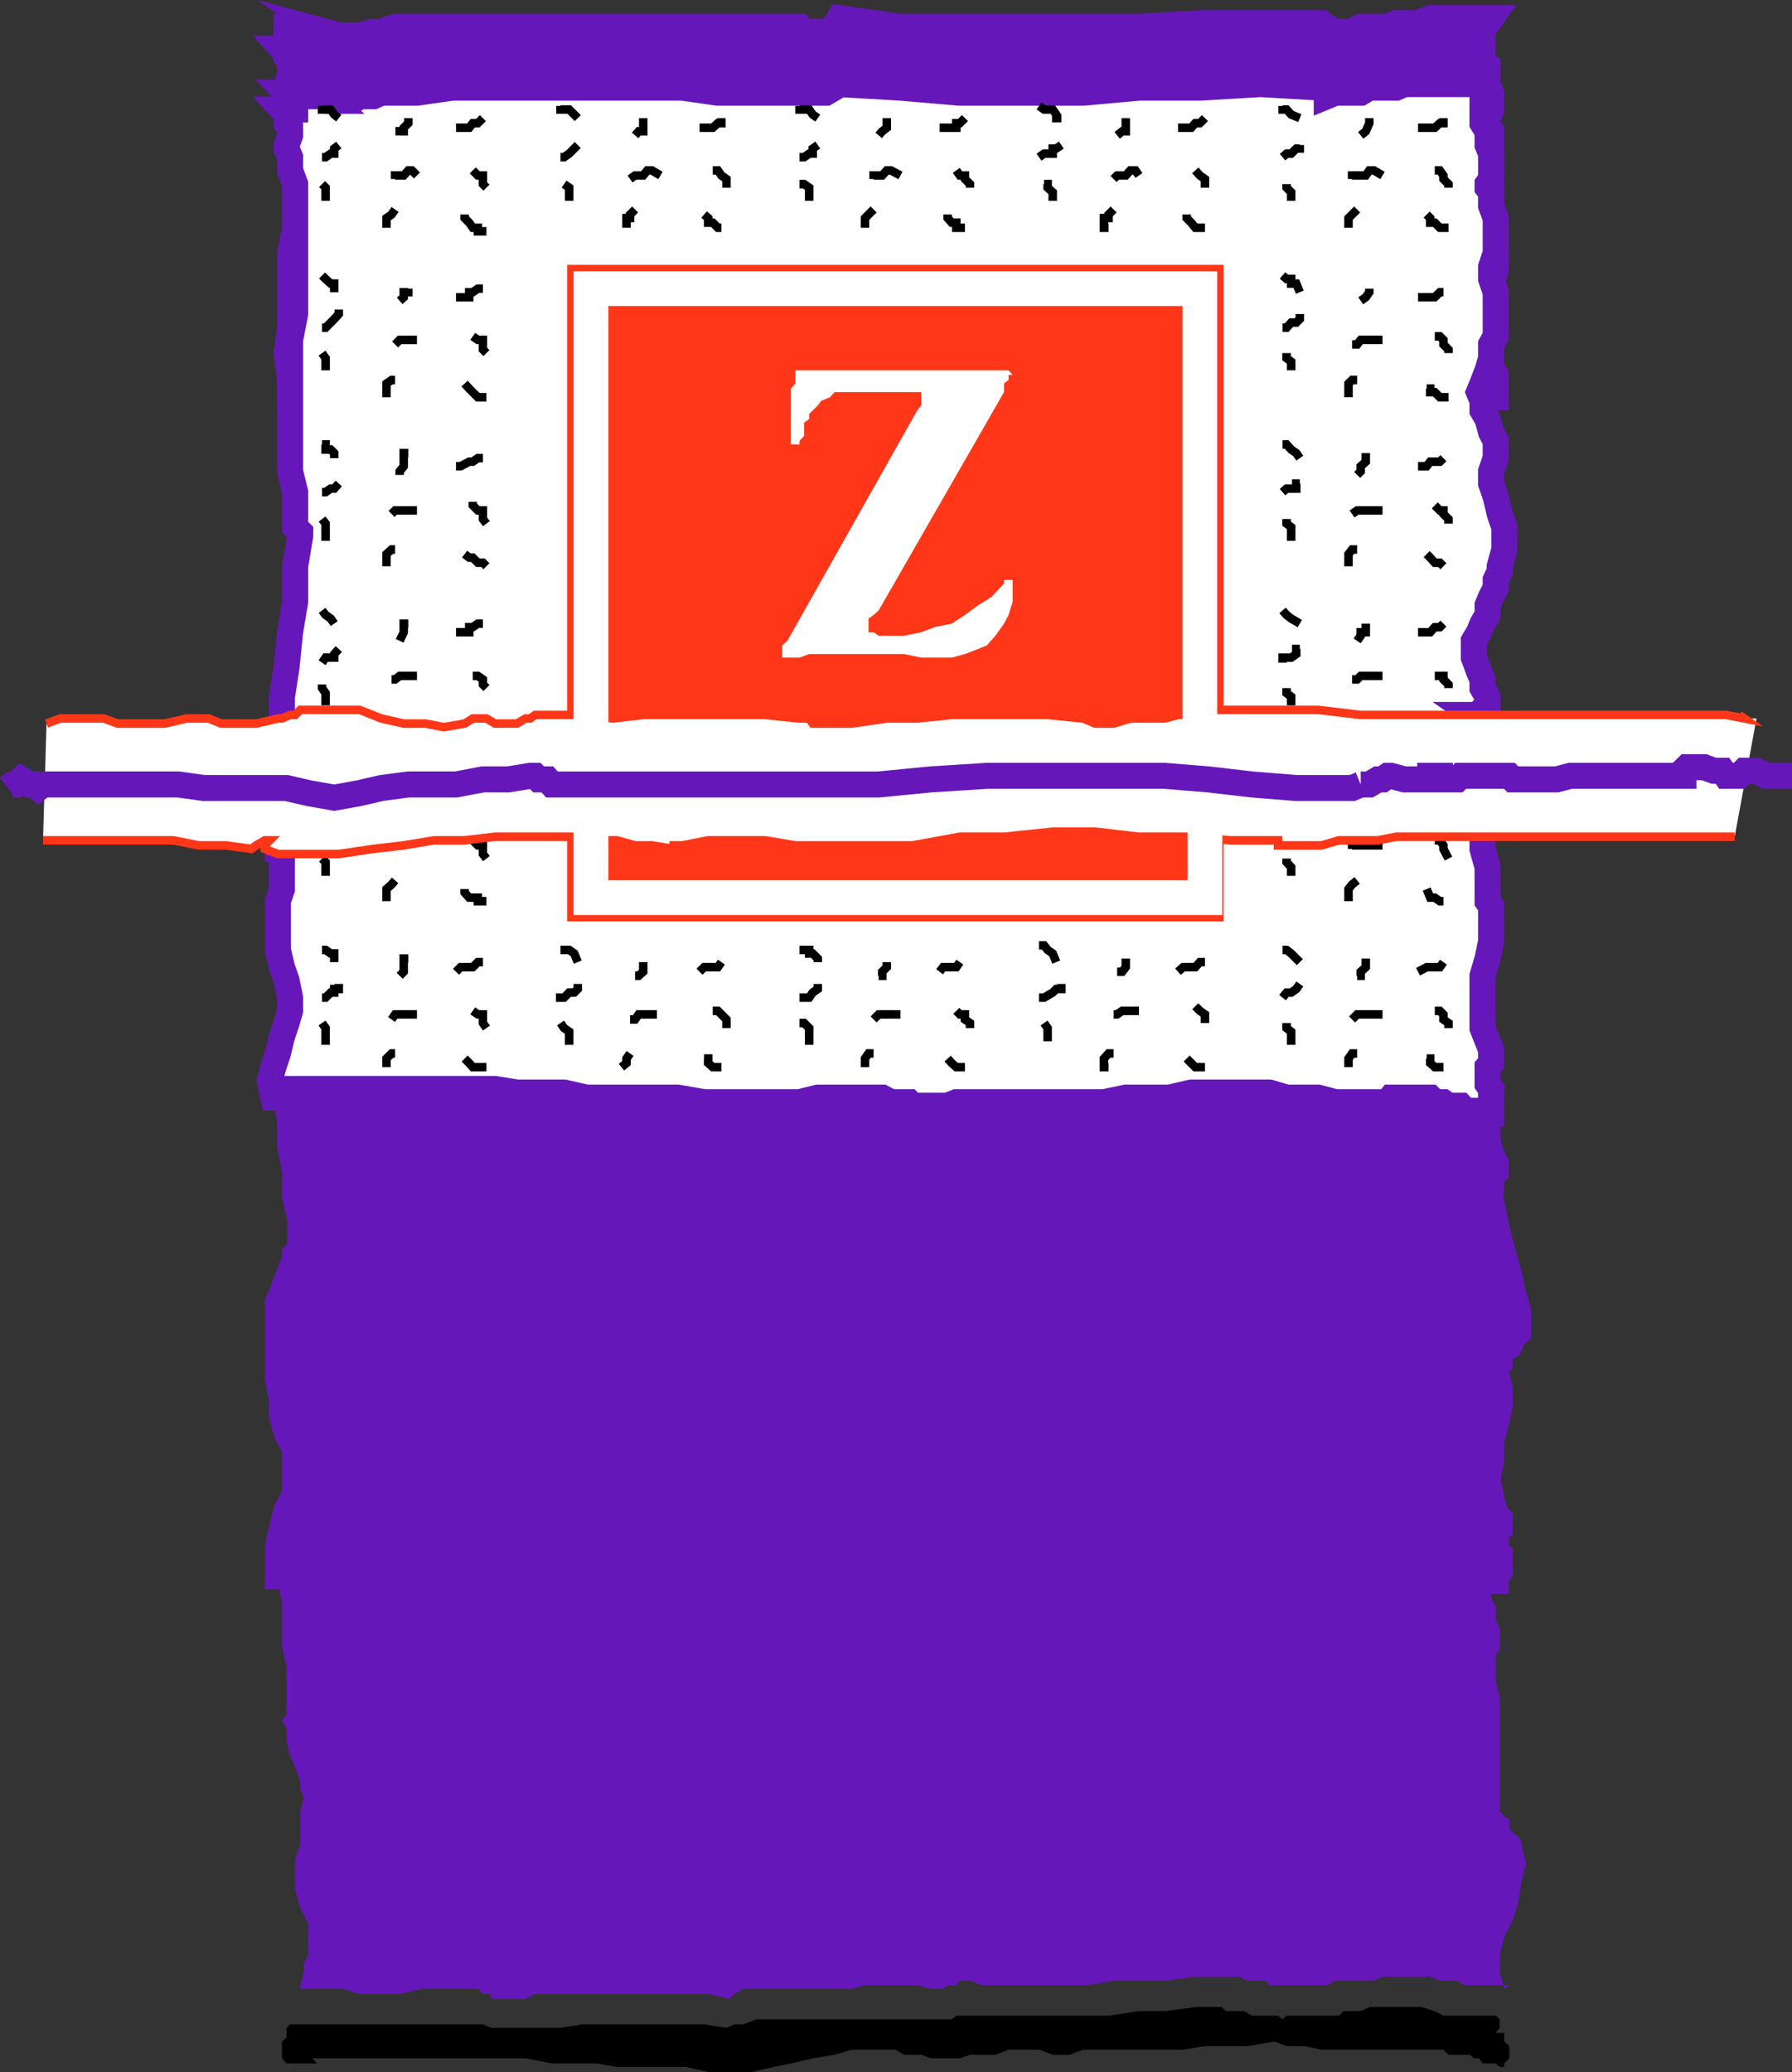 <svg xmlns="http://www.w3.org/2000/svg" width="353.171" height="408.272"><rect width="100%" height="100%" fill="#333333" stroke="none"/><path fill="#6617ba" d="M294.769 78.272v-4.399l-.899-1.601-.699-1.7-1-1.699v-1.902l-.7-2.398.7-1.7 1-2.601.7-1.7v-2.699l.898-2.601v-8.399l-.899-2.601V25.873l-.699-.699v-1.902l.7-1.7v-3.3l-.7-1.7v-3.601l-1-.7V8.675l-.7-.8V6.97l.7-.7v-1l1-.698.7-1h-12l-2.4 1h-4.3l-1.7.699h-5.3l-1.7 1h-5v-1l-1-.7h-24l-12 .7h-47l-12-1.7-1 1.7-1.702 1h-4.297l-.902-1h-79.7l-2.699 1H73.57l-2.7.699h-4.1l-2.598-.7 1 .7h-1l-1.7-.7h-4.3l-1-1h-.7v1l.7.7v1.703l1 .899H55.57l.902 1v.699l.7 1v2.601l-.7 1.7v.699l.7 1.699h-.7v.902l.7 1 1 3.399v20.601l-1 5v14.7l-.7 5 .7 5.3v5l1 5.301 5.3 2.399 217.7-5 11-4.301h2.597"/><path fill="none" stroke="#6617ba" stroke-miterlimit="10" stroke-width="5.125" d="M294.769 78.272v-4.399l-.899-1.601-.699-1.7-1-1.699v-1.902l-.7-2.398.7-1.7 1-2.601.7-1.7v-2.699l.898-2.601v-8.399l-.899-2.601V25.873l-.699-.699v-1.902l.7-1.7v-3.3l-.7-1.7v-3.601l-1-.7V8.675l-.7-.8V6.97l.7-.7v-1l1-.698.7-1h-12l-2.4 1h-4.3l-1.7.699h-5.3l-1.7 1h-5v-1l-1-.7h-24l-12 .7h-47l-12-1.7-1 1.7-1.702 1h-4.297l-.902-1h-79.7l-2.699 1H73.57l-2.7.699h-4.1l-2.598-.7 1 .7h-1l-1.7-.7h-4.3l-1-1h-.7v1l.7.7v1.703l1 .899H55.57l.902 1v.699l.7 1v2.601l-.7 1.7v.699l.7 1.699h-.7v.902l.7 1 1 3.399v20.601l-1 5v14.7l-.7 5 .7 5.3v5l1 5.301 5.3 2.399 217.7-5 11-4.301zm0 0"/><path fill="#6617ba" d="m293.171 215.272-1 1.902v4.098l1 1.902v1.7l.7 2.597.898 1.703v1.7l-.899.699v1h-.699v.898l.7 3.402.898 4.301.8 3.399.903 3.3 1 3.598.7 3.402 1 3.399v4.3l-1 .899-.7 1.703-1 .7-.902 1v1.699l-.801.898v.8l.8 3.302v3.601l-.8 3.399-.899 3.3v3.598l-.699 4.102.7 3.601.898 3.399.8.699v1.902l-.8.7v3.597l.8.8v3.302l-.8 1v.898h-.899l-.699-.898h-3.402l-1-1h-1.598l-1-.7h-2.402l-1-1h-12l-3.297 1-2.703-1h-6l-3.297-.699h-2.703l-3.297-.902v-.801.8l-4.3.903h-8.7l-4.3.7h-4.302l-4.101 1H191.87l-1.699.699h-8.601l-.801-.7h-5.2l-1.699-1h-3.398l-4.3 1h-3.403l-4.297.7-4.3 1-3.403.898-4.297.8h-7.703l-5.2-.8h-18l-4.398-.898h-9.3l-4.301-1H60.769l.8 1h-6.8v-6l.8-3.399.903-3.601 1.7-3.301v-8.7l-1.7-3.3-.902-3.399v-3.402l-.801-3.598v-15.3l.8-1.7.903-2.601.7-1.7 1-2.699v-.699l1-.902v-6l-1-4.399v-5l-1-5.3v-5l-.7-3.399v-1.902l11.098-6.7 208.3-1 17.301 7.7"/><path fill="none" stroke="#6617ba" stroke-miterlimit="10" stroke-width="5.125" d="m293.171 215.272-1 1.902v4.098l1 1.902v1.7l.7 2.597.898 1.703v1.7l-.899.699v1h-.699v.898l.7 3.402.898 4.301.8 3.399.903 3.3 1 3.598.7 3.402 1 3.399v4.3l-1 .899-.7 1.703-1 .7-.902 1v1.699l-.801.898v.8l.8 3.302v3.601l-.8 3.399-.899 3.3v3.598l-.699 4.102.7 3.601.898 3.399.8.699v1.902l-.8.7v3.597l.8.8v3.302l-.8 1v.898h-.899l-.699-.898h-3.402l-1-1h-1.598l-1-.7h-2.402l-1-1h-12l-3.297 1-2.703-1h-6l-3.297-.699h-2.703l-3.297-.902v-.801.8l-4.3.903h-8.7l-4.3.7h-4.302l-4.101 1H191.87l-1.699.699h-8.601l-.801-.7h-5.2l-1.699-1h-3.398l-4.3 1h-3.403l-4.297.7-4.3 1-3.403.898-4.297.8h-7.703l-5.2-.8h-18l-4.398-.898h-9.3l-4.301-1H60.769l.8 1h-6.8v-6l.8-3.399.903-3.601 1.7-3.301v-8.7l-1.7-3.3-.902-3.399v-3.402l-.801-3.598v-15.3l.8-1.7.903-2.601.7-1.7 1-2.699v-.699l1-.902v-6l-1-4.399v-5l-1-5.3v-5l-.7-3.399v-1.902l11.098-6.7 208.3-1zm0 0"/><path fill="#fff" d="M272.472 217.174h-9.3l-3.403-.902h-6.2l-3.398-1h-2.402v-1.7 1.7h-13l-4.297 1h-8.602l-4.3.902h-29.098l-1.703.7h-6.899l-.699-.7h-3.601l-1.7-.902h-12.699l-3.601.902h-18.801l-5.2-.902h-18l-4.398-1h-9.3l-4.301-.7h-37.7l.899.7h-5.2l-.8 1h-.899l-.699-3.399.7-2.601.898-2.7.8-3.3.903-2.7.7-2.398v-2.601l-.7-3.399-.902-2.601-.801-3.399v-9.601l.8-2.399v-7.902h-.8v-2.399l.8-1v-1.601l.903-1v-3.399l.7-.699v-.902l-1.602-6v-13l.902-5.801.7-6.898 1-6v-7l1-6v-.7l-1-1v-6.902l-1-4.098V66.971l1-5.098V36.272l-1-2.7v-2.601l-.7-1.7v-.698l.7-1.899v-1.5l-.7-.902v-1.7l-.902-1h2.601v-.699l-1-1v-.902l-.7-.7h1.7l1 .7h5l1 .902h-1 5.3l1.4-.902h2.699l1.601-.7h7l7-1h45.3l7 1h21.298l1.703-1 1-.698 12 .699 11.7 1h24.3l11-1h12l12-.7 12 .7h1v1.699l1.7-.7h5l1.698-1h5.301l1.598-.698h18-1.598v.699l-1 1v6l1 1.601v2.7l.7 1.699v5l-.7 1v.699l.7.902v2.7l.898 2.398v6.902l-.899 2.7v2.398l.899 2.602v8.699l-.899 1.601v2.7l-.699 2.398-1 2.602-.7 1.699.7 1.699v1.902l1 1.7.7 2.601.898 1.7v3.398l-.899 2.601v2.399l.899 2.601.8 3.399.903 2.601v4.399l-.902 3.3v1l-.801 1.7v1.601l-.899 1.7-.699 1.699v1.902l-1 1.7-.7 1.699-1 1.699v3.3l1 2.7.7 1.601v1.7l1 1.699v1.699l-1 .902-.7 1h-1l1 .7.7 4.3v21.399l1 3.601v6.7l.7 1v6.898l-.7 3.402-1 3.399v10.3l1.7 4.301v2.598l-.7.8v3.302l.7 1v5h-1.7l-.7-.7h-2.702l-.899-1h-2.398l-1-.699h-1.703l-.899-.902h-2.398l-1 .902-.703-.902h-3.598l-.7.902h-1"/><path fill="none" stroke="#6617ba" stroke-miterlimit="10" stroke-width="5.125" d="M272.472 217.174h-9.3l-3.403-.902h-6.2l-3.398-1h-2.402v-1.7 1.7h-13l-4.297 1h-8.602l-4.3.902h-29.098l-1.703.7h-6.899l-.699-.7h-3.601l-1.7-.902h-12.699l-3.601.902h-18.801l-5.2-.902h-18l-4.398-1h-9.3l-4.301-.7h-37.7l.899.7h-5.2l-.8 1h-.899l-.699-3.399.7-2.601.898-2.7.8-3.3.903-2.7.7-2.398v-2.601l-.7-3.399-.902-2.601-.801-3.399v-9.601l.8-2.399v-7.902h-.8v-2.399l.8-1v-1.601l.903-1v-3.399l.7-.699v-.902l-1.602-6v-13l.902-5.801.7-6.898 1-6v-7l1-6v-.7l-1-1v-6.902l-1-4.098V66.971l1-5.098V36.272l-1-2.7v-2.601l-.7-1.7v-.698l.7-1.899v-1.5l-.7-.902v-1.7l-.902-1h2.601v-.699l-1-1v-.902l-.7-.7h1.7l1 .7h5l1 .902h-1 5.3l1.4-.902h2.699l1.601-.7h7l7-1h45.3l7 1h21.298l1.703-1 1-.698 12 .699 11.7 1h24.3l11-1h12l12-.7 12 .7h1v1.699l1.7-.7h5l1.698-1h5.301l1.598-.698h18-1.598v.699l-1 1v6l1 1.601v2.7l.7 1.699v5l-.7 1v.699l.7.902v2.7l.898 2.398v6.902l-.899 2.7v2.398l.899 2.602v8.699l-.899 1.601v2.7l-.699 2.398-1 2.602-.7 1.699.7 1.699v1.902l1 1.7.7 2.601.898 1.7v3.398l-.899 2.601v2.399l.899 2.601.8 3.399.903 2.601v4.399l-.902 3.3v1l-.801 1.7v1.601l-.899 1.7-.699 1.699v1.902l-1 1.7-.7 1.699-1 1.699v3.3l1 2.7.7 1.601v1.7l1 1.699v1.699l-1 .902-.7 1h-1l1 .7.7 4.3v21.399l1 3.601v6.7l.7 1v6.898l-.7 3.402-1 3.399v10.3l1.7 4.301v2.598l-.7.8v3.302l.7 1v5h-1.7l-.7-.7h-2.702l-.899-1h-2.398l-1-.699h-1.703l-.899-.902h-2.398l-1 .902-.703-.902h-3.598l-.7.902zm0 0"/><path fill="none" stroke="#000" stroke-miterlimit="10" stroke-width="1.678" d="m252.769 54.272.8.699h.903v.902h1l.7 1.7m10.3 10.3h1l.7-.902h4.3m-6.703 11.301v-2.7l.703-.699h1m18 3.399h-1.703l-1-1h-.899v-.7h-.699m3.301-18.999h-.703l-1 1h-3.297m-23.301 3.3v1l-.7.7h-1l-.901 1h-.801m17.101-7.7v.7l-.699 1-1 .699M253.57 69.573v1l.902.699v1.699m28.297-6.699h1l.703.699v.902l1 1v.7m-222-48.7v.7h1.7l.698 1 .899.699m11.101 12v-.7h1.7l.902-1h.7l1 1m-6.001 10.301v-1.902l1-.7.7-1m17.999 4.302h-1.699v-.7h-1l-.7-1-.901-.902v-.7m3.601-18.999-1 1h-1l-.7.902h-2.6m-23.102 3.399-.899.699v1h-.699l-1 .699h-.7m17.001-7.699v1l-.902.902v.7h-.801v.8m-15.297 9.598.7.699v2.602m28.999-6 1 1h1v1.699l.7.699m14.601-16.098v.7h1.7l1.698 1.699m10.301 12 1-.7h1.598l.8-1h.903l1.7 1m-6.7 10.301v-1.902h.7v-.7l1-1m16.999 3.602h-.7l-1-1h-.901v-.902l-.801-.7m3.402-18.999v1h-.7l-1 .902h-2.6m-24.001 3.399-1.699 1.699-1 .699h-.7m16.298-7.699v2.601h-.899l-.699.801m-14 9.598 1 .699v2.602m28.301-6h1l.7 1 1 .699v1.699m14.398-16.098v.7h1.902l.7 1 1 .699m10.999 12v-.7h1.7l.898-1h.8l1.903 1m-7 10.301v-1.902l1.7-1.7m17.999 3.602h-1.7v-1h-.901l-.801-.902v-.7m3.402-18.999-1 1h-.7v.902h-3.3m-24 3.399-1 .699v1h-.7l-1 .699h-.901m17.199-7.699v1.902l-.899.7-.699.8m-15.601 9.598h.902l1 .699v2.602m29-6 .7 1h1v.699l1 1v.699m13.597-16.098 1 .7h1.703l.7 1v.699h1m10.3 12 .7-.7h1.698l.899-1h1l.703 1m-6 10.301h-.902v-1.902h.902v-.7l1-1m18 3.602h-1.902l-.801-1-.899-.902v-.7m3.602-18.999-1 1h-.902l-.801.902h-2.598m-23 3.399-1 .699h-.7v1h-1.702l-1 .699m17.101-7.699v2.601h-.699l-1 .801m-14.402 9.598h.703v.699l1 .902v1.7m28.098-6 .902 1 1 .699v1.699m15.297-16.098v.7h.8l.903 1 1.7.699m10.3 12v-.7h2.7l.698-1h.899l1.703 1m-6.703 10.301v-1.902l.703-.7 1-1m18 3.602h-1.703l-1-1h-.899v-.902l-.699-.7m3.301-18.999v1h-.703l-1 .902h-3.297m-23.301 3.399v.699h-.7l-1 1h-.901l-.801.699m17.101-7.699v1l-.699 1.601-1 .801m-14.601 9.598v.699l.902.902v1.7m28.297-6h1l.703 1v.699l1 1v.699m-32.703 50.602h.8l.903 1 1 .699.7 1m10.3 11 1-.7h5m-6.703 11.001v-2.399l.703-.902h1m17 3.301-.703-.7h-1l-.899-1-.699-.699m3.301-18.902-.703.699h-1.899l-.699.902h-1.7m-23.3 3.399h-.7v1h-1.901l-.801.699m16.402-7.699v1.699l-1 .902v1l-.7.7m-13.901 8.699v.902l.902.7v2.699m28.297-7 1 1h.703v.699l1 1v.902m-32.703 17.098.8.902.903.7 1.7 1m10.3 10.999h1l.7-.699h4.3m12-10.301-.703.7h-1l-.899 1h-2.398m-23.301 3.3h-.7v1l-1 .7h-1.702v1m16.402-7.7v1.7h-1v.699l-.7 1m-13.901 9.301v1l.902.699v1.699m28.297-5.797h1.703v.7l1 1v.699m-19 31.699v-.7h6m-6.703 11.001v-2.399l.703-.902 1-.801m17 4.102h-.703l-1-.7h-.899l-.699-1.699m-27.601-6v.7l.902 1v1.699m28.297-7h1l.703 1v.699l1 1.902m-32.703 18h.8l.903.7 1.7 1.699m10.3 11.3 1-1h5m-6.703 10.399v-1.7l.703-1h1m17 2.7h-1.703l-.899-.801v-.898h-.699m3.301-19-.703 1h-2.598l-1.7.898m-23.3 2.402-.7 1-1 .7h-.901l-.801 1m16.402-7.7v1.7l-1 .898v.8h-.7m-13.901 9.302v1l.902.699v2.601m28.297-6.699h1l.703.7v1l1 .699v1m-222-148.301.7.699 1 .902h.698v1.7m12 10.3.899-.902h3.402m-6 11.301v-2.7l1-.699h.7m17.999 3.399h-1.699l-1.7-1.7-.901-1m3.601-18.699h-1l-1 .7h-.7v1h-2.6m-23.102 2.398v.902l-.899 1-1.699 1.7h-.7m17.001-7.7v.7h-.902v1l-.801.699M63.472 69.573l.7 1v2.398m28.999-6.699 1 .699h1v1.902l.7.7m-32.399 18h.7v1h1l.698.699v1m11.301 11 .7-.7h4.3m-6 11.001v-2.399l1-.902h.7m17.999 3.301-.699-.7h-1l-1-1h-.7l-.901-.699m3.601-18.902h-1l-1 .699h-.7l-1.702.902h-.899m-23.101 3.399-.899 1h-.699l-1 .699h-.7m17.001-7.699h-.902v2.601l-.801 1v.7m-15.297 8.699.7.902v3.399m28.999-7.7v.7l1 1h1v1.699l.7.902m-32.399 17.098.7.902 1 .7.698 1m11.301 10.999h.7l.898-.699h3.402m13-10.301h-1l-1 .7h-.7v1h-2.6m-23.102 3.3-.899 1v.7h-1.699l-.7 1m17.001-7.7h-.902v1.7l-.801 1.699m-15.297 8.601v.7l.7 1v2.398m28.999-5.797h1l1 .7v1l.7.699m-19.7 42v-2.399l1-.902.7-.801m17.999 4.102h-1.699v-.7h-1.7l-.901-1v-.699m-28.098-6 .7.7v2.699m28.999-7 1 1h1v1.699l.7.902m-32.399 18h.7l1 .7h.698v1.699m11.301 11.3.7-1h4.3m-6 10.399v-1.7l1-1h.7m17.999 2.7h-2.699l-.7-.801-.901-.898m3.601-19h-1l-1 1H90.77l-.899.898m-23.102 2.402v1h-.899v.7h-.699l-1 1h-.7m17.001-7.7h-.902v2.598l-.801.8m-15.297 9.302.7 1v3.3m28.999-6.699 1 .7h1v1.699l.7 1m14.601-15.399h1.7l1 .7.698 1.699m10.301 11.3h1l.7-1h3.6m-6.999 10.399 1-.801v-.898l.7-1m17.999 2.699h-1.7l-.901-.801v-.898h-.801m3.402-19-.7 1h-2.702l-.899.898m-24 2.402v1l-.699.7h-1l-1 1h-1.601m17.199-7v1.898l-.899.8h-.699m-14.699 9.302.7 1 1 .699v2.601m28.3-6.699h1l1.7 1.7v1.699m14.398-15.399h1.902v.7h.7l1 1v.699m10.999 11.3 1-1h4.3m-6.999 10.399v-1.7l.7-1h1m17.999 2.7h-1.7l-.901-.801-.801-.898m2.402-19-.7 1h-2.6l-.7.898m-24 2.402v1l-1 .7-.7 1h-1.901m17.199-7v1l-.899.898v.8h-.699m-15.601 9.302h.902l1 1v3.3m29-6.699.7.7h1v1l1 .699v1m13.597-16.301h1l.703.902 1 .7.7 1.699m11.3 10.3h.7l1-.699h3.3m-6 11.098h-.902v-1.7l.902-1h1m18 2.7h-1.902l-1.7-1.7m3.602-18.999h-1l-.902 1h-2.399l-1 .898m-23 2.402v1h-1l-.7.7-1.702 1h-1m17.101-7.7v1.7l-.699.898h-1m-14.402 10.102.703 1v2.601m29.098-6.902.902.902 1 .7v1.699"/><path fill="#ff3617" d="M236.472 176.873v-120h-120v120h120"/><path fill="none" stroke="#ff3617" stroke-miterlimit="10" stroke-width="9.388" d="M236.472 176.873v-120h-120v120Zm0 0"/><path fill="#fff" d="M341.87 164.873h-67.699l-2.601.7h-7.7l-3.398 1h-8.602v-1h-9.398l-8.602-.7h-9.398l-8.602-1h-9.398l-8.602 1h-9.398l-9.3 1.7h-22.403l-6-1h-11.2l-5.097 1h-1.703l-.899.699-3.398-.7h-3.3l-3.602-1h-3.399l-4.3-.699H97.57l-6 .7h-6l-6 1-6.801.699-6 1h-12l-2.598-1v-.7l1-1h-1l-1.7 1h-.901v.7l-5.098-.7h-5.3l-5-1h-25.7l.7-23 2.698-1h8.602l2.7 1h8.398l4.3-1h5.301l1.598 1h7.703l4.297-1h.8l.903-.699h.7l2-1H70.87l4.301 1.7 3.598 1h4.402l4.3.699 4.099-.7 1.601-1h2.7l1.699 1h4.3l1.7-1h.902l1-.699h9.297l6 .7 6-.7h24l6.8.7h1.903l.7 1h7.698l6.899-1h6l6.8-.7h18.2l6.703.7 2.7 1h3.3l3.398-1h6.899l3.402-.7h2.598l3.402-1h21.598l8.402 1h71.3l3.298.7h3.402l-4.3 23.3"/><path fill="none" stroke="#ff3617" stroke-miterlimit="10" stroke-width="1.678" d="m9.171 142.573 2.7-1h8.6l2.7 1h9.3l4.298-1h4.402l2.399 1h6.902l4.297-1h.8l1.602-.7h1l1-1h11.7l4.3 1.7 4.399 1h4.3l3.602.699 4.098-.7 1.601-1h2.7l1.699 1h4.3l1.7-1h.902l1-.699h9.297l6 .7 6-.7h24l6.8.7h1.903l.7 1h1.698m0 0h6l6.899-1h6l6.8-.7h18.903l7 .7 2.398 1h3.602l3.297-1h6.8l2.602-.7h3.399l2.601-1h21.598l8.402 1h72l3.598.7-1-.7"/><path fill="none" stroke="#6617ba" stroke-miterlimit="10" stroke-width="5.125" d="m1.57 155.272.902-.7h.7l1-1 1.698 1h.899l.8.7.903-.7h26.7l5 .7h16.3l4.297 1 5.101.902 5-.902 4.301-1 5.3-.7h9.4l5.3-1h5l4.3-.699h1l.7.7h1.7l.898 1h64.402l10.3-1 11-.7h35.099l8.601.7 8.598 1 8.703.699h11l1.7-.7m-.001.001h1.7l1.699-1h.902l1-.7h.7l2.597.7h5.101v-.7h1.899v.7h3.402l.7-.7h9.6l.7.7h6v1-1h2.598l2.703-.7h20.598m0 0h1.699v-1l.703-.699h3.398l1.899.7h1.703l.7 1h2.597l1-1h2.402l1.899 1h5.101"/><path fill="none" stroke="#ff3617" stroke-miterlimit="10" stroke-width="1.678" d="M8.472 165.573h25.7l5 1h5.3l5.098.699.902-.7 1.7-1h1l-1 1v.7l2.597 1h12l6.8-1 6-.7 6-1h6l6-.699h17.2l3.402.7h3.399l3.601 1h3.3l4.298.699v-.7h1.703l5.098-1h11.199l6 1h23.101l9.301-1.699h8.7l9.6-1h8.4l8.6 1h9.4l8.6.7h9.4v1h4.3m0 0h4.3l3.4-1h7.699l3.601-.7h66.7"/><path fill="none" stroke="#fff" stroke-miterlimit="10" stroke-width="6.849" d="M116.472 159.573v17.3h121v-15.601m-1-14.399v-90h-120v90.7"/><path d="M57.171 398.873h38l1.598.7h13.703l4.297-.7h24l4.402.7 1.598-.7h1.703l2.7-1h38.398l.902-.699h30l6-.902h5.098l6-.801h5.199l.8.8h3.602l1.598.903h5.101l.899.7.8-.7h10.301l.899-.902h3.402l1.7-.801h10.3l2.598.8 1.703.903h10.297l.8.7v1.699l-.8 1h1.703v1.699l1 .902v2.399l-1 1v.699h-.902l-.801-.7h-2.598l-.7-1h-1l-.702-.699h-4.297l-1-1h-1.703l-.899-.699.899.7h-22.297l-3.3-.7h-3.602l-2.399-.902v-.801.8l-5.3.903h-8.4l-4.3.7h-19.7l-2.702 1h-3.297l-2.703-1h-6l-2.598 1h-5l-2 .699h-5.7l-1.901-.7h-3.399l-1.7-1h-8.6l-3.4 1-4.3.7-4.3 1-3.4.699-4.3 1h-8.601l-4.399-1H121.57l-4.098-.7h-8.703l-5.2-1h-42l.903 1h-6l-.902-1v-3.3l.902-.801v-1.898l.7-.7"/><path fill="#6617ba" d="M59.171 391.873h8.399l3.3 1h7.899l4.402-1h11l1 1h1.598v1h6.8l1.903-1h34.098l4.3 1 .899-1 1.703-1h21.398l2.602-.699h10.297l2.703.7h2.398l.899-.7h1.703l.7-.902h2l2.398.902h20.601l5.3-.902h10.099l6-.801h8.601l1.7.8h3.6l.7.903h11.3l1.7-.902h7.598l1.703-.801h9.398l1.899.8h3.402l1.598.903h8.703l-1 .7-.902-3.301v-3.399l.902-3.601 1.7-3.301 1-3.399.698-4.3.899-3.399-.899-3.601v-.7l-.699-1-1-.699-.7-.902v-1.7l-1-.699-.901-1v-22.3l-.801-3.399v-5.3l.8-.7v-4.3l-.8-1.7v-2.601l-.899-1.7v-4.3l.899-1.7-17-7.699-208.297.7-14.703 8.699v1.699l.8 3.3v8.7l.903 4.3v9.301l-.902 1 .902 1.7v2.601l.7 2.7 1 2.398 1 2.601v1.7l.698 1.699-.699 2.601v6.7l-1 2.699v6l1 3.601 1.598 3.301v6l-.899 1.7v1.699l-.699 2.601v1.7-1"/><path fill="#fff" d="M168.769 77.272h-4.297l-.902 1-1.7.699-.699.902-1.7 1.7v1l-1 .699v2.601l-.901 1v.7h-1.7v-11l.899-1V72.97h42l.8.902h-.8v1l-.899.7v1.699l-24.699 43-1 .902-1 .7v2.699h1l1 .699h5l3.399-.7 2.601-1 3.399-.699 2.601-1.699 2.598-1.902 2.703-1.7 2.398-2.601v-.7h1.7v4.302l-.801 2.601-.899 1.7-1.699 2.398-1.7 1.902-1.702.7-2.598 1-2.601.699h-6l-3.399-.7h-18.7l-1.901.7h-3.399v-2.399l1-.902 25.598-45.399.8-1v-2.601h-12.8"/></svg>
